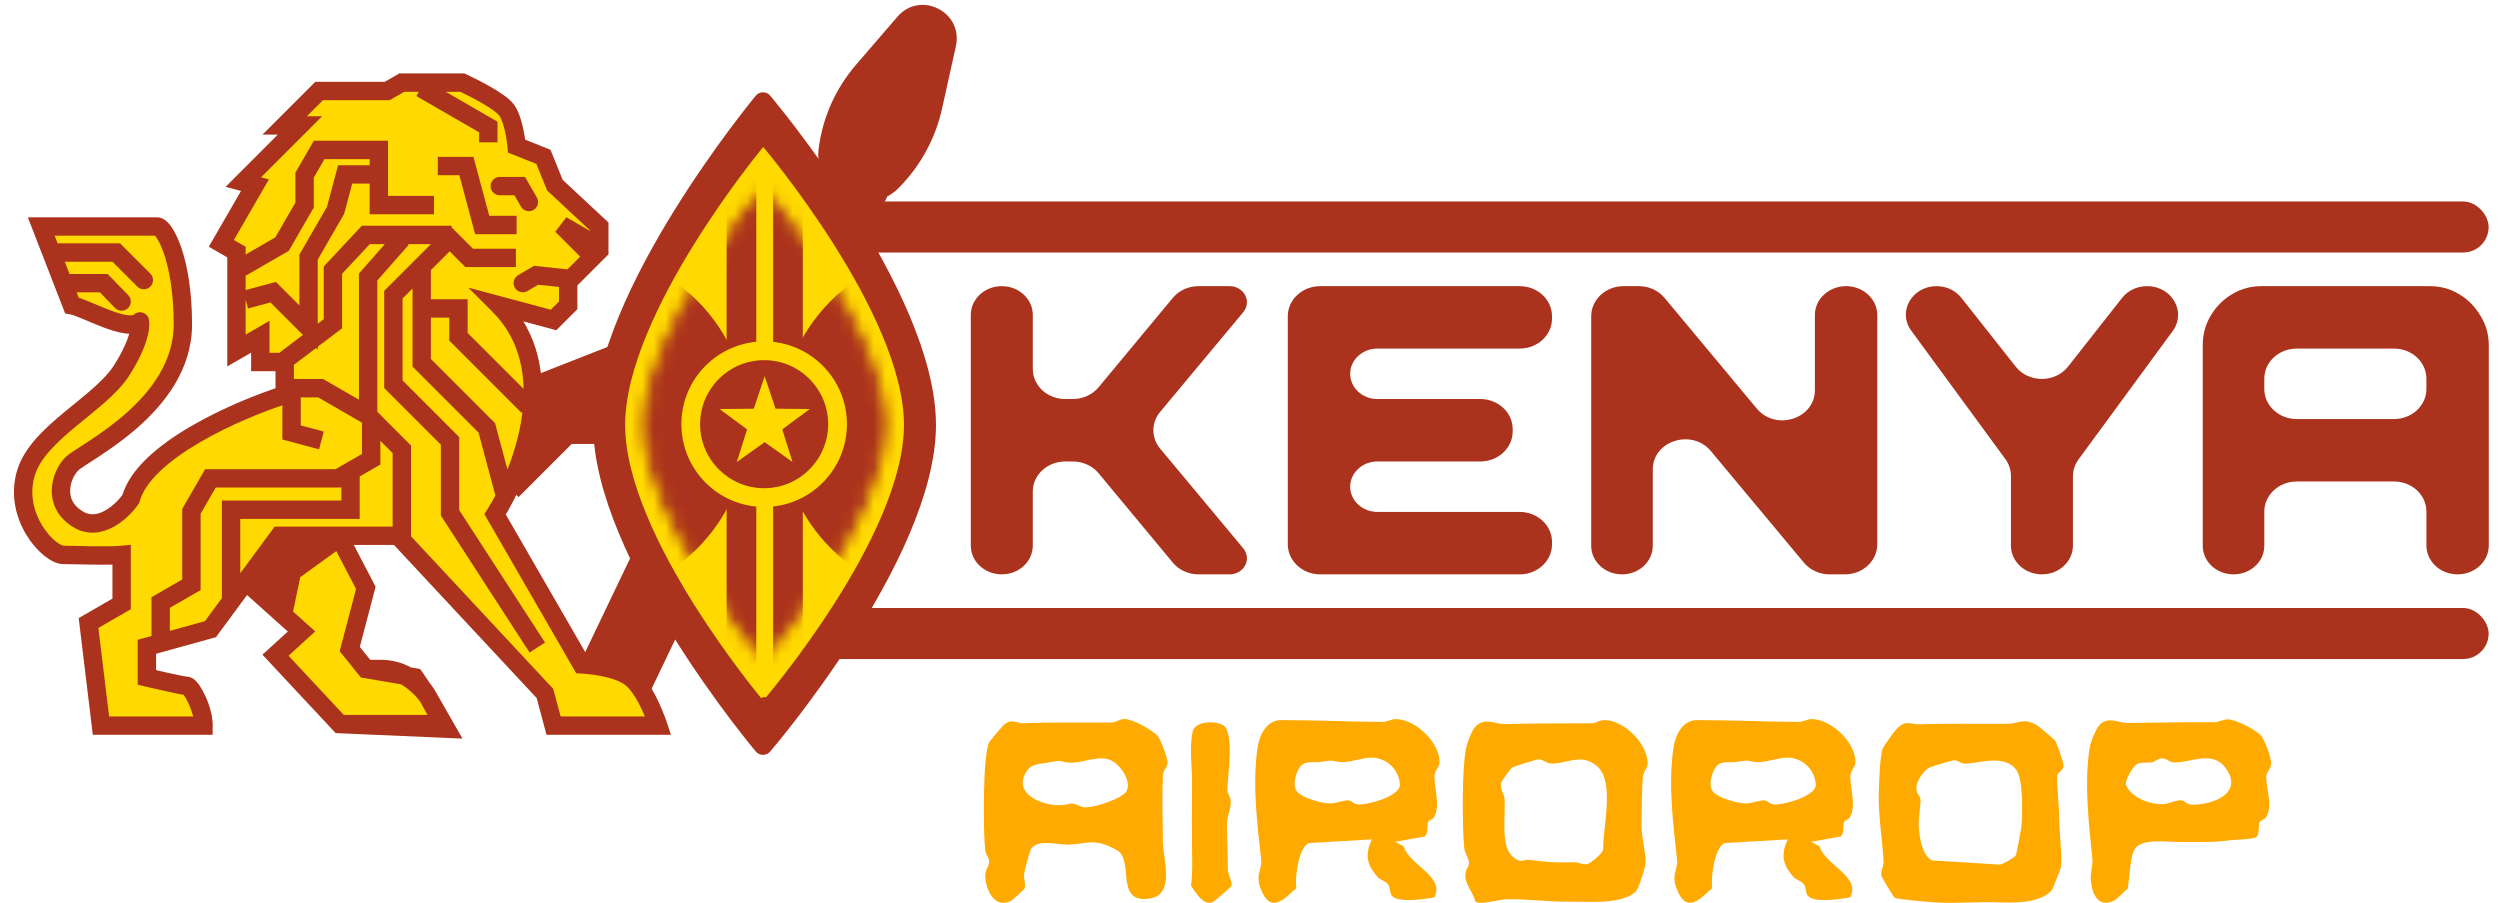 <svg width="216" height="78" viewBox="0 0 216 78" fill="none" xmlns="http://www.w3.org/2000/svg">
<path d="M100.472 67.03C100.404 68.664 100.449 71.002 100.472 72.705C100.494 74.203 101.539 77.29 99.359 77.631C96.249 78.13 98.043 74.294 96.499 73.454C94.524 72.364 94.093 72.909 92.254 72.977C91.46 73 89.553 72.432 89.054 73.408C88.986 73.545 88.509 75.224 88.486 75.451C88.418 75.883 88.668 76.496 88.509 76.791C88.463 76.859 87.487 77.744 87.397 77.812C85.966 78.584 85.172 76.927 85.126 75.701C85.104 75.202 85.444 74.838 85.467 74.475C85.49 74.135 85.172 73.862 85.126 73.499C84.945 71.978 84.877 65.032 85.512 64.056C85.558 63.988 86.511 62.853 86.602 62.762C87.397 61.967 87.737 62.512 88.463 62.489C91.028 62.376 93.548 62.467 96.091 62.421C96.408 62.421 96.749 62.126 97.135 62.126C97.839 62.104 99.518 63.057 99.995 63.556C100.29 63.874 100.858 65.463 100.88 65.849C100.903 66.303 100.472 66.53 100.472 67.03ZM97.339 68.346C97.793 67.461 96.749 65.94 95.818 65.622C94.751 65.282 93.48 65.94 92.481 65.895C91.483 65.849 92.027 65.6 90.62 65.872C89.712 66.053 88.963 65.917 88.509 66.984C87.76 68.709 90.121 69.572 91.483 69.572C92.595 69.572 92.277 69.163 93.457 69.708C94.048 69.981 96.999 69.027 97.339 68.346Z" fill="#FFAA00"/>
<path d="M105.921 62.898C106.67 64.215 105.876 68.142 106.08 68.482C106.693 69.572 106.012 70.071 106.012 71.275C106.012 72.546 106.103 73.772 106.08 75.066C106.08 75.497 106.443 76.132 106.421 76.496C106.421 76.609 104.9 77.88 104.809 77.926C104.014 78.312 103.333 77.177 102.902 76.518C103.038 75.519 103.016 74.498 102.993 73.477C102.97 71.592 102.97 69.708 102.993 67.824C103.016 66.303 102.743 64.737 103.038 63.216C103.265 62.172 105.535 62.217 105.921 62.898Z" fill="#FFAA00"/>
<path d="M123.425 70.957C123.244 71.275 123.448 71.933 123.107 72.273L120.542 72.727L121.269 73.113C121.768 74.77 124.878 75.724 123.925 77.54C123.062 77.676 120.837 78.039 120.27 77.404C120.043 77.154 120.156 76.768 119.952 76.45C119.748 76.132 119.248 76.019 119.021 75.769C118.068 74.68 117.932 73.862 118.522 72.523L113.074 72.841C112.211 73.204 111.848 75.815 112.007 76.723C111.167 77.472 110.009 78.834 109.169 77.313C108.261 75.61 109.079 75.247 108.965 74.271C108.625 71.184 108.193 67.801 108.647 64.623C108.829 63.466 109.442 62.194 110.736 62.217C113.619 62.217 116.547 62.353 119.453 62.376C119.861 62.376 120.27 62.104 120.633 62.126C122.29 62.172 124.333 64.101 124.379 65.781C124.401 66.258 123.993 66.485 123.947 66.984C123.879 68.028 124.469 69.504 123.925 70.571C123.788 70.843 123.471 70.866 123.425 70.957ZM117.387 69.504C118.227 69.549 120.973 68.778 120.951 67.801C120.883 66.462 119.748 65.418 118.431 65.463C117.75 65.463 116.615 65.872 115.979 65.849C114.958 65.804 115.503 65.6 114.118 65.826C113.596 65.917 112.983 65.736 112.529 66.053C112.007 66.439 111.576 67.892 112.098 68.437C112.597 68.959 114.209 69.436 114.958 69.413C115.435 69.413 116.161 69.095 116.57 69.163C116.774 69.186 116.978 69.504 117.387 69.504Z" fill="#FFAA00"/>
<path d="M127.466 77.88C127.307 77.177 126.649 76.45 126.603 75.769C126.558 75.156 126.921 74.907 126.921 74.589C126.944 74.226 126.558 73.704 126.513 73.295C126.331 71.433 126.308 66.485 126.649 64.737C126.74 64.237 127.148 63.102 127.511 62.739C128.329 61.967 129.146 62.558 129.94 62.558C132.505 62.489 135.025 62.512 137.59 62.489C137.885 62.489 138.181 62.217 138.589 62.217C140.292 62.194 142.312 64.215 142.357 65.917C142.38 66.326 142.017 66.598 141.949 67.098C141.858 67.801 141.835 70.48 141.835 71.365C141.813 72.341 142.221 73.658 142.176 74.566C142.153 74.975 141.586 76.745 141.359 76.995C140.201 78.198 137.114 77.88 135.593 77.903C133.731 77.926 131.915 77.653 130.145 77.699C129.554 77.699 127.807 78.243 127.466 77.88ZM132.823 65.622C132.664 65.645 130.758 66.235 130.667 66.303C130.531 66.394 129.759 67.438 129.713 67.597C129.532 68.187 129.94 68.505 129.986 68.982C130.122 70.435 129.577 73.159 130.758 74.067C131.484 74.657 131.575 74.226 132.142 74.294C133.709 74.498 134.458 74.543 136.001 74.498C136.387 74.475 136.75 74.748 137.159 74.657C137.409 74.589 138.521 73.704 138.521 73.363C138.476 71.456 139.543 67.574 137.999 66.212C136.614 65.009 135.366 66.031 133.981 65.963C133.55 65.94 133.3 65.554 132.823 65.622Z" fill="#FFAA00"/>
<path d="M159.359 70.957C159.177 71.275 159.381 71.933 159.041 72.273L156.476 72.727L157.202 73.113C157.701 74.77 160.811 75.724 159.858 77.54C158.995 77.676 156.771 78.039 156.203 77.404C155.976 77.154 156.09 76.768 155.885 76.45C155.681 76.132 155.182 76.019 154.955 75.769C154.001 74.68 153.865 73.862 154.455 72.523L149.007 72.841C148.145 73.204 147.781 75.815 147.94 76.723C147.1 77.472 145.943 78.834 145.103 77.313C144.195 75.61 145.012 75.247 144.898 74.271C144.558 71.184 144.127 67.801 144.581 64.623C144.762 63.466 145.375 62.194 146.669 62.217C149.552 62.217 152.48 62.353 155.386 62.376C155.795 62.376 156.203 62.104 156.566 62.126C158.224 62.172 160.267 64.101 160.312 65.781C160.335 66.258 159.926 66.485 159.881 66.984C159.813 68.028 160.403 69.504 159.858 70.571C159.722 70.843 159.404 70.866 159.359 70.957ZM153.32 69.504C154.16 69.549 156.907 68.778 156.884 67.801C156.816 66.462 155.681 65.418 154.364 65.463C153.683 65.463 152.548 65.872 151.913 65.849C150.891 65.804 151.436 65.6 150.051 65.826C149.529 65.917 148.916 65.736 148.462 66.053C147.94 66.439 147.509 67.892 148.031 68.437C148.531 68.959 150.142 69.436 150.891 69.413C151.368 69.413 152.094 69.095 152.503 69.163C152.707 69.186 152.912 69.504 153.32 69.504Z" fill="#FFAA00"/>
<path d="M177.746 66.962C177.678 67.302 177.905 69.686 177.905 70.389C177.905 71.751 178.155 73.704 178.087 74.838C178.087 74.952 177.383 76.745 177.315 76.859C176.134 78.312 173.161 77.926 171.549 77.948C170.21 77.948 168.621 78.062 167.304 77.971C166.736 77.948 163.876 77.699 163.695 77.562C163.604 77.494 162.56 75.792 162.537 75.61C162.514 75.179 162.764 74.816 162.741 74.43C162.628 72.387 162.242 70.298 162.333 68.142C162.378 67.279 162.423 65.373 162.673 64.646C162.696 64.555 163.649 63.216 163.763 63.102C164.671 62.081 164.988 62.626 165.896 62.58C168.439 62.489 170.959 62.558 173.524 62.535C174.386 62.535 174.795 61.967 176.021 62.671C176.18 62.785 177.496 63.874 177.587 64.033C177.723 64.237 178.314 65.963 178.291 66.144C178.268 66.576 177.814 66.712 177.746 66.962ZM174.636 71.524C174.75 70.435 174.818 67.302 174.205 66.507C173.161 65.145 171.095 65.94 169.756 65.985C169.46 65.985 169.143 65.69 168.87 65.69C168.757 65.668 166.918 66.212 166.736 66.303C166.237 66.507 165.624 67.438 165.579 67.983C165.533 68.573 165.874 68.732 165.919 69.004C165.987 69.436 165.738 70.662 165.783 71.388C165.851 72.364 166.01 73.772 166.895 74.339L172.775 74.702C173.047 74.68 174.046 74.112 174.159 73.908C174.227 73.817 174.591 71.842 174.636 71.524Z" fill="#FFAA00"/>
<path d="M195.814 67.007C195.723 67.915 196.427 69.595 195.791 70.616C195.655 70.82 195.315 70.889 195.247 71.002C195.088 71.297 195.247 72.069 194.951 72.319C194.679 72.523 192.999 72.546 192.523 72.614C191.002 72.818 190.003 72.727 188.436 72.75C187.256 72.773 184.827 72.341 184.35 73.522C184.01 74.316 183.919 76.609 183.828 76.768C183.806 76.813 182.83 77.721 182.739 77.767C181.354 78.516 180.764 77.335 180.65 76.087C180.582 75.429 180.832 74.748 180.787 74.294C180.491 71.252 180.06 67.779 180.537 64.669C180.605 64.169 181.104 62.876 181.468 62.558C182.262 61.899 183.057 62.467 183.806 62.467C186.303 62.444 188.8 62.376 191.297 62.399C191.683 62.399 192.114 62.149 192.477 62.149C193.181 62.172 194.838 63.012 195.337 63.534C195.655 63.874 196.268 65.531 196.223 65.985C196.2 66.462 195.837 66.689 195.814 67.007ZM189.413 69.527C191.161 69.549 193.839 68.55 192.341 66.417C191.161 64.737 189.254 65.94 187.801 65.872C187.392 65.849 187.143 65.441 186.666 65.531C186.439 65.554 186.212 65.804 185.962 65.849C185.531 65.94 185.1 65.826 184.691 65.985C184.282 66.167 183.624 67.37 183.669 67.801C184.123 68.891 185.69 69.504 186.825 69.481C187.324 69.481 188.028 69.118 188.436 69.141C188.754 69.163 188.936 69.527 189.413 69.527Z" fill="#FFAA00"/>
<g filter="url(#filter0_g_987_5075)">
<rect x="70.168" y="17.408" width="144.85" height="4.41" rx="2.205" fill="#AB321C"/>
</g>
<g filter="url(#filter1_g_987_5075)">
<rect x="70.168" y="52.531" width="144.85" height="4.41" rx="2.205" fill="#AB321C"/>
</g>
<g filter="url(#filter2_g_987_5075)">
<path d="M86.555 49.625C85.076 49.625 83.878 48.514 83.878 47.144V27.204C83.878 25.834 85.076 24.723 86.555 24.723C88.034 24.723 89.233 25.834 89.233 27.204V31.88C89.233 33.314 90.487 34.476 92.034 34.476H92.694C93.564 34.476 94.383 34.102 94.914 33.464L101.333 25.735C101.863 25.097 102.683 24.723 103.553 24.723H106.233C107.062 24.723 107.735 25.346 107.735 26.115C107.735 26.423 107.625 26.723 107.422 26.966L100.236 35.587C99.457 36.522 99.457 37.826 100.236 38.761L107.422 47.382C107.625 47.625 107.735 47.925 107.735 48.233C107.735 49.002 107.062 49.625 106.233 49.625H103.553C102.683 49.625 101.863 49.251 101.333 48.613L94.914 40.884C94.383 40.246 93.564 39.872 92.694 39.872H92.034C90.487 39.872 89.233 41.034 89.233 42.468V47.144C89.233 48.514 88.034 49.625 86.555 49.625Z" fill="#AB321C"/>
<path d="M114.067 49.625C112.521 49.625 111.266 48.463 111.266 47.029V27.319C111.266 25.885 112.521 24.723 114.067 24.723H131.293C132.84 24.723 134.094 25.885 134.094 27.319V27.522C134.094 28.956 132.84 30.118 131.293 30.118H119.007C117.708 30.118 116.656 31.094 116.656 32.297C116.656 33.501 117.708 34.476 119.007 34.476H127.895C129.442 34.476 130.696 35.638 130.696 37.072V37.276C130.696 38.709 129.442 39.872 127.895 39.872H119.007C117.708 39.872 116.656 40.847 116.656 42.051C116.656 43.254 117.708 44.23 119.007 44.23H131.293C132.84 44.23 134.094 45.392 134.094 46.826V47.029C134.094 48.463 132.84 49.625 131.293 49.625H114.067Z" fill="#AB321C"/>
<path d="M140.14 49.625C138.671 49.625 137.48 48.521 137.48 47.16V27.319C137.48 25.885 138.734 24.723 140.281 24.723H141.596C142.464 24.723 143.283 25.095 143.813 25.732L151.788 35.303C153.421 37.262 156.806 36.192 156.806 33.716V27.22C156.806 25.841 158.012 24.723 159.5 24.723C160.989 24.723 162.195 25.841 162.195 27.22V47.029C162.195 48.463 160.941 49.625 159.394 49.625H158.078C157.211 49.625 156.392 49.253 155.862 48.617L147.817 38.971C146.184 37.012 142.8 38.082 142.8 40.558V47.16C142.8 48.521 141.609 49.625 140.14 49.625Z" fill="#AB321C"/>
<path d="M176.422 49.625C174.944 49.625 173.745 48.514 173.745 47.144V41.12C173.745 40.599 173.576 40.091 173.261 39.661L165.126 28.561C163.931 26.929 165.192 24.723 167.319 24.723C168.165 24.723 168.959 25.096 169.459 25.729L174.157 31.677C175.278 33.096 177.564 33.094 178.681 31.673L183.344 25.743C183.848 25.102 184.652 24.723 185.508 24.723C187.657 24.723 188.93 26.952 187.722 28.599L179.584 39.695C179.269 40.126 179.1 40.634 179.1 41.155V47.144C179.1 48.514 177.901 49.625 176.422 49.625Z" fill="#AB321C"/>
<path d="M192.976 49.625C191.507 49.625 190.316 48.521 190.316 47.16V29.841C190.316 28.896 190.544 28.043 191.002 27.282C191.46 26.498 192.078 25.876 192.856 25.414C193.634 24.953 194.481 24.723 195.396 24.723H209.916C210.855 24.723 211.701 24.953 212.457 25.414C213.235 25.876 213.853 26.498 214.31 27.282C214.791 28.043 215.031 28.896 215.031 29.841V47.128C215.031 48.507 213.825 49.625 212.337 49.625C210.848 49.625 209.642 48.507 209.642 47.128V44.197C209.642 42.763 208.388 41.601 206.841 41.601H198.437C196.89 41.601 195.636 42.763 195.636 44.197V47.16C195.636 48.521 194.445 49.625 192.976 49.625ZM195.636 33.609C195.636 35.043 196.89 36.206 198.437 36.206H206.841C208.388 36.206 209.642 35.043 209.642 33.609V32.714C209.642 31.28 208.388 30.118 206.841 30.118H198.437C196.89 30.118 195.636 31.28 195.636 32.714V33.609Z" fill="#AB321C"/>
</g>
<g filter="url(#filter3_g_987_5075)">
<mask id="path-5-outside-1_987_5075" maskUnits="userSpaceOnUse" x="46.269" y="-2.001" width="39.247" height="67.455" fill="black">
<rect fill="white" x="46.269" y="-2.001" width="39.247" height="67.455"/>
<path d="M79.42 3.073C79.709 2.737 80.255 3.012 80.159 3.444L78.967 8.835C78.505 10.926 77.469 12.847 75.978 14.383L75.888 14.479C75.659 14.714 75.394 14.856 75.121 14.919C74.939 14.962 74.793 15.115 74.713 15.284L53.351 59.902C53.165 60.292 52.697 60.457 52.308 60.27C51.919 60.084 51.754 59.616 51.94 59.227L73.302 14.608C73.383 14.439 73.411 14.229 73.331 14.059C73.211 13.808 73.157 13.514 73.197 13.19C73.469 10.986 74.387 8.911 75.838 7.229L79.42 3.073Z"/>
</mask>
<path d="M79.42 3.073C79.709 2.737 80.255 3.012 80.159 3.444L78.967 8.835C78.505 10.926 77.469 12.847 75.978 14.383L75.888 14.479C75.659 14.714 75.394 14.856 75.121 14.919C74.939 14.962 74.793 15.115 74.713 15.284L53.351 59.902C53.165 60.292 52.697 60.457 52.308 60.27C51.919 60.084 51.754 59.616 51.94 59.227L73.302 14.608C73.383 14.439 73.411 14.229 73.331 14.059C73.211 13.808 73.157 13.514 73.197 13.19C73.469 10.986 74.387 8.911 75.838 7.229L79.42 3.073Z" fill="#FFD900"/>
<path d="M79.42 3.073L77.535 1.448L77.535 1.448L79.42 3.073ZM80.159 3.444L77.729 2.907L77.729 2.907L80.159 3.444ZM78.967 8.835L81.397 9.373L81.397 9.372L78.967 8.835ZM75.978 14.383L74.192 12.651L74.186 12.657L74.181 12.663L75.978 14.383ZM75.888 14.479L77.674 16.211L77.679 16.205L77.685 16.199L75.888 14.479ZM53.351 59.902L55.595 60.979L55.596 60.977L53.351 59.902ZM52.308 60.27L51.232 62.514L51.233 62.515L52.308 60.27ZM51.94 59.227L49.696 58.152L49.695 58.154L51.94 59.227ZM73.197 13.19L70.727 12.886L70.727 12.886L73.197 13.19ZM75.838 7.229L73.953 5.604L73.953 5.604L75.838 7.229ZM73.331 14.059L75.578 12.99L73.331 14.059ZM75.121 14.919L75.684 17.343L75.121 14.919ZM79.42 3.073L81.304 4.698C79.898 6.328 77.269 4.989 77.729 2.907L80.159 3.444L82.589 3.982C83.241 1.034 79.52 -0.853 77.535 1.448L79.42 3.073ZM80.159 3.444L77.729 2.907L76.537 8.298L78.967 8.835L81.397 9.372L82.589 3.981L80.159 3.444ZM78.967 8.835L76.537 8.298C76.175 9.937 75.363 11.444 74.192 12.651L75.978 14.383L77.765 16.116C79.576 14.249 80.835 11.914 81.397 9.373L78.967 8.835ZM75.978 14.383L74.181 12.663L74.09 12.758L75.888 14.479L77.685 16.199L77.776 16.104L75.978 14.383ZM75.888 14.479L74.101 12.746C74.207 12.637 74.366 12.54 74.557 12.496L75.121 14.919L75.684 17.343C76.421 17.172 77.111 16.791 77.674 16.211L75.888 14.479ZM74.713 15.284L72.468 14.209L51.107 58.828L53.351 59.902L55.596 60.977L76.957 16.358L74.713 15.284ZM53.351 59.902L51.108 58.826C51.514 57.979 52.53 57.618 53.383 58.026L52.308 60.27L51.233 62.515C52.864 63.296 54.815 62.604 55.595 60.979L53.351 59.902ZM52.308 60.27L53.383 58.026C54.234 58.434 54.591 59.451 54.186 60.299L51.94 59.227L49.695 58.154C48.918 59.781 49.603 61.734 51.232 62.514L52.308 60.27ZM51.94 59.227L54.185 60.301L75.546 15.683L73.302 14.608L71.057 13.533L49.696 58.152L51.94 59.227ZM73.331 14.059L75.578 12.99C75.662 13.167 75.684 13.35 75.666 13.495L73.197 13.19L70.727 12.886C70.629 13.678 70.76 14.449 71.084 15.129L73.331 14.059ZM73.197 13.19L75.666 13.495C75.878 11.778 76.594 10.163 77.722 8.853L75.838 7.229L73.953 5.604C72.181 7.659 71.059 10.193 70.727 12.886L73.197 13.19ZM75.838 7.229L77.722 8.853L81.305 4.698L79.42 3.073L77.535 1.448L73.953 5.604L75.838 7.229ZM73.302 14.608L75.546 15.683C75.824 15.102 76.09 14.066 75.578 12.99L73.331 14.059L71.084 15.129C70.902 14.747 70.877 14.392 70.895 14.146C70.914 13.901 70.979 13.697 71.057 13.533L73.302 14.608ZM75.121 14.919L74.557 12.496C73.389 12.767 72.746 13.629 72.468 14.209L74.713 15.284L76.957 16.358C76.879 16.522 76.76 16.702 76.579 16.872C76.397 17.042 76.101 17.246 75.684 17.343L75.121 14.919Z" fill="#AB321C" mask="url(#path-5-outside-1_987_5075)"/>
</g>
<g filter="url(#filter4_g_987_5075)">
<path d="M53.504 37.929V30.326L46.7 33.173L46.04 35.881L45.346 41.435L49.893 37.373L53.504 37.929Z" fill="#FFD900"/>
<g filter="url(#filter5_g_987_5075)">
<path d="M47.944 15.999L51.781 19.57V21.644L49.092 24.332V26.383L47.829 27.646L43.116 26.383C48.566 31.833 45.161 40.691 42.777 44.439L50.259 57.4C50.259 57.4 53.097 57.52 54.468 58.528C55.839 59.535 56.873 62.694 56.873 62.694H47.829L47.085 59.916L34.386 46.291H29.26L31.608 50.789L30.219 56.08L31.608 57.8L35.841 58.528L36.965 60.181L38.552 62.959L29.359 62.562L23.803 56.609L26.052 54.559L21.223 50.236L18.181 54.361L12.691 55.882V58.528C12.691 58.528 15.734 59.255 16.131 59.255C16.527 59.255 17.608 61.306 17.586 62.694H8.723L7.65 53.828L10.508 52.178V47.945C9.274 48.063 6.577 47.945 5.482 47.945C4.225 47.945 1.116 44.638 2.241 40.868C3.286 37.362 8.657 34.915 10.508 32.005C12.361 29.095 12.096 27.772 12.096 27.772C11.067 28.801 7.427 26.603 6.209 26.383L3.564 19.57H13.573C14.205 19.57 15.8 22.375 15.8 28.036C15.8 35.114 7.201 39.082 6.209 40.074C5.217 41.066 4.49 43.566 6.805 44.902C8.657 45.972 10.575 44.157 11.302 43.117C12.422 38.937 20.632 35.378 24.597 34.121V31.277H22.492V29.095L20.43 30.285V21.779L19.125 21.025L22.027 15.999L21.025 15.73L25.917 10.838H24.597L27.573 7.861H33.459L34.716 7.136H39.941C41 7.621 43.248 8.776 43.778 9.517C44.307 10.258 44.571 11.898 44.637 12.626L46.952 13.551L47.944 15.999Z" fill="#FFD900"/>
<path d="M51.781 19.57L52.322 18.989L52.574 19.225V19.57H51.781ZM47.944 15.999L47.404 16.58L47.275 16.46L47.209 16.297L47.944 15.999ZM46.952 13.551L47.247 12.815L47.561 12.94L47.688 13.253L46.952 13.551ZM44.637 12.626L44.343 13.362L43.891 13.182L43.847 12.697L44.637 12.626ZM39.941 7.136V6.342H40.115L40.272 6.414L39.941 7.136ZM34.716 7.136L34.319 6.448L34.504 6.342H34.716V7.136ZM33.459 7.861L33.856 8.549L33.672 8.655H33.459V7.861ZM27.573 7.861L27.012 7.3L27.244 7.068H27.573V7.861ZM24.597 10.838V11.631H22.68L24.035 10.276L24.597 10.838ZM25.917 10.838V10.044H27.834L26.479 11.399L25.917 10.838ZM21.025 15.73L20.82 16.497L19.492 16.141L20.464 15.169L21.025 15.73ZM22.027 15.999L22.233 15.232L23.232 15.5L22.715 16.395L22.027 15.999ZM19.125 21.025L18.728 21.713L18.041 21.316L18.438 20.629L19.125 21.025ZM20.43 21.779L20.826 21.091L21.223 21.32V21.779H20.43ZM20.43 30.285L20.826 30.973L19.636 31.66V30.285H20.43ZM22.492 29.095L22.095 28.407L23.285 27.72V29.095H22.492ZM22.492 31.277V32.071H21.698V31.277H22.492ZM24.597 31.277V30.484H25.39V31.277H24.597ZM24.597 34.121H25.39V34.702L24.836 34.878L24.597 34.121ZM11.302 43.117L12.069 43.322L12.033 43.457L11.953 43.571L11.302 43.117ZM6.805 44.902L7.201 44.215L6.805 44.902ZM3.564 19.57L2.824 19.858L2.404 18.777H3.564V19.57ZM6.209 26.383L6.068 27.164L5.63 27.085L5.469 26.67L6.209 26.383ZM12.096 27.772L11.535 27.211C11.742 27.004 12.046 26.927 12.326 27.012C12.606 27.097 12.817 27.329 12.874 27.616L12.096 27.772ZM2.241 40.868L3.001 41.095L2.241 40.868ZM10.508 47.945L10.433 47.155L11.302 47.072V47.945H10.508ZM10.508 52.178H11.302V52.636L10.905 52.865L10.508 52.178ZM7.65 53.828L6.862 53.924L6.799 53.403L7.253 53.141L7.65 53.828ZM8.723 62.694V63.488H8.019L7.935 62.79L8.723 62.694ZM17.586 62.694L18.379 62.707L18.367 63.488H17.586V62.694ZM12.691 58.528L12.507 59.3L11.898 59.154V58.528H12.691ZM12.691 55.882H11.898V55.278L12.479 55.117L12.691 55.882ZM18.181 54.361L18.82 54.832L18.657 55.052L18.393 55.126L18.181 54.361ZM24.134 46.291L23.495 45.82L23.733 45.498H24.134V46.291ZM34.386 46.291V45.498H34.731L34.966 45.75L34.386 46.291ZM47.085 59.916L47.665 59.375L47.8 59.52L47.851 59.711L47.085 59.916ZM47.829 62.694V63.488H47.22L47.062 62.9L47.829 62.694ZM56.873 62.694L57.628 62.447L57.969 63.488H56.873V62.694ZM50.259 57.4L50.226 58.193L49.79 58.175L49.572 57.797L50.259 57.4ZM42.777 44.439L42.089 44.836L41.849 44.419L42.107 44.014L42.777 44.439ZM43.116 26.383L42.555 26.944L40.46 24.85L43.322 25.616L43.116 26.383ZM47.829 27.646L48.39 28.207L48.066 28.531L47.623 28.412L47.829 27.646ZM49.092 26.383H49.886V26.712L49.653 26.944L49.092 26.383ZM49.092 24.332H48.298V24.004L48.531 23.771L49.092 24.332ZM51.781 21.644H52.574V21.972L52.342 22.205L51.781 21.644ZM41.661 19.438V20.232H41.052L40.894 19.643L41.661 19.438ZM40.296 14.345V13.551H40.905L41.063 14.14L40.296 14.345ZM40.537 22.282V23.076H40.208L39.975 22.843L40.537 22.282ZM33.989 25.457H33.195V25.128L33.427 24.896L33.989 25.457ZM33.989 33.195L33.427 33.757L33.195 33.524V33.195H33.989ZM38.883 38.09L39.444 37.529L39.677 37.761V38.09H38.883ZM38.883 44.307L38.217 44.739L38.089 44.542V44.307H38.883ZM36.436 31.343L35.875 31.905L35.642 31.672V31.343H36.436ZM42.058 36.965L42.619 36.404L42.77 36.555L42.825 36.76L42.058 36.965ZM32.732 17.718V18.512H31.938V17.718H32.732ZM32.732 12.956V12.162H33.526V12.956H32.732ZM27.573 12.956L26.886 12.559L27.115 12.162H27.573V12.956ZM26.316 15.133H25.523V14.92L25.629 14.736L26.316 15.133ZM26.316 17.718H27.11V17.931L27.004 18.115L26.316 17.718ZM24.369 21.092L25.056 21.488L24.95 21.673L24.766 21.779L24.369 21.092ZM31.608 20.298L31.028 19.756L31.263 19.504H31.608V20.298ZM28.764 23.34H27.97V23.027L28.184 22.798L28.764 23.34ZM28.764 27.97H29.557V28.365L29.243 28.603L28.764 27.97ZM31.806 23.936H31.012V23.636L31.21 23.411L31.806 23.936ZM34.716 38.817L35.277 38.256L35.51 38.489V38.817H34.716ZM27.705 33.54V32.746H27.918L28.102 32.852L27.705 33.54ZM32.071 39.677H32.864V40.136L32.467 40.365L32.071 39.677ZM29.207 41.331L29.603 42.018L29.419 42.124H29.207V41.331ZM18.181 41.331L17.494 40.934L17.723 40.537H18.181V41.331ZM16.539 44.175H15.745V43.962L15.851 43.778L16.539 44.175ZM16.539 50.524H17.333V50.983L16.936 51.212L16.539 50.524ZM13.882 52.059H13.088V51.6L13.485 51.371L13.882 52.059ZM30.285 44.043H31.078V44.836H30.285V44.043ZM19.967 44.043H19.173V43.249H19.967V44.043ZM42.19 10.972L42.587 10.285L42.984 10.514V10.972H42.19ZM39.611 29.095L39.049 29.656L38.817 29.423V29.095H39.611ZM39.611 26.647V25.854H40.404V26.647H39.611ZM25.192 37.362L24.986 38.129L24.398 37.971V37.362H25.192ZM29.822 15.073L29.055 14.867L29.213 14.279H29.822V15.073ZM28.989 18.181L29.755 18.387L29.728 18.488L29.676 18.578L28.989 18.181ZM26.659 22.216H25.866V22.003L25.972 21.819L26.659 22.216ZM26.659 28.301H27.453V30.217L26.098 28.862L26.659 28.301ZM23.605 25.246L23.399 24.479L23.842 24.361L24.166 24.685L23.605 25.246ZM46.383 17.057C46.602 17.437 46.472 17.922 46.093 18.141C45.713 18.36 45.227 18.23 45.008 17.851L45.696 17.454L46.383 17.057ZM44.902 16.079V15.285H45.36L45.589 15.682L44.902 16.079ZM43.182 16.873C42.744 16.873 42.389 16.517 42.389 16.079C42.389 15.641 42.744 15.285 43.182 15.285V16.079V16.873ZM51.648 20.338C52.028 20.557 52.158 21.043 51.939 21.422C51.72 21.802 51.234 21.932 50.855 21.713L51.252 21.025L51.648 20.338ZM48.54 19.46L47.978 20.021L48.937 18.772L48.54 19.46ZM51.813 21.61C52.123 21.92 52.123 22.423 51.813 22.733C51.503 23.043 51 23.043 50.69 22.733L51.252 22.172L51.813 21.61ZM49.02 23.269C49.456 23.314 49.772 23.705 49.726 24.141C49.68 24.577 49.29 24.893 48.854 24.847L48.937 24.058L49.02 23.269ZM46.321 23.783L45.918 23.099L46.144 22.967L46.404 22.994L46.321 23.783ZM45.573 25.144C45.195 25.367 44.708 25.241 44.486 24.863C44.264 24.485 44.39 23.999 44.767 23.776L45.17 24.46L45.573 25.144ZM4.688 22.613C4.25 22.613 3.894 22.258 3.894 21.819C3.894 21.381 4.25 21.025 4.688 21.025V21.819V22.613ZM10.046 21.819V21.025H10.374L10.607 21.258L10.046 21.819ZM12.988 23.639C13.298 23.949 13.298 24.451 12.988 24.761C12.678 25.071 12.175 25.071 11.865 24.761L12.427 24.2L12.988 23.639ZM5.482 25.259C5.043 25.259 4.688 24.903 4.688 24.465C4.688 24.026 5.043 23.671 5.482 23.671V24.465V25.259ZM8.962 24.465V23.671H9.297L9.53 23.911L8.962 24.465ZM11.077 25.498C11.383 25.812 11.376 26.315 11.062 26.621C10.748 26.927 10.246 26.92 9.94 26.606L10.508 26.052L11.077 25.498ZM31.608 50.789L32.311 50.422L32.453 50.694L32.375 50.99L31.608 50.789ZM30.219 56.08L29.601 56.579L29.349 56.267L29.451 55.879L30.219 56.08ZM31.608 57.8L31.473 58.582L31.178 58.532L30.99 58.299L31.608 57.8ZM38.288 62.562L38.982 62.177L39.637 63.356H38.288V62.562ZM29.359 62.562L29.325 63.355L29 63.341L28.779 63.104L29.359 62.562ZM23.803 56.609L23.223 57.151L22.675 56.564L23.268 56.023L23.803 56.609ZM26.052 54.559L26.581 53.968L27.236 54.554L26.587 55.146L26.052 54.559ZM49.069 37.561L48.508 36.999L48.74 36.767H49.069V37.561ZM38.552 62.959L39.242 62.565L39.955 63.814L38.518 63.752L38.552 62.959ZM35.841 58.528L35.975 57.745L36.307 57.802L36.497 58.081L35.841 58.528ZM51.781 19.57L51.24 20.151L47.404 16.58L47.944 15.999L48.485 15.418L52.322 18.989L51.781 19.57ZM47.944 15.999L47.209 16.297L46.217 13.85L46.952 13.551L47.688 13.253L48.68 15.7L47.944 15.999ZM46.952 13.551L46.658 14.288L44.343 13.362L44.637 12.626L44.932 11.889L47.247 12.815L46.952 13.551ZM44.637 12.626L43.847 12.697C43.817 12.366 43.74 11.812 43.609 11.259C43.471 10.679 43.3 10.214 43.132 9.978L43.778 9.517L44.423 9.056C44.784 9.56 45.01 10.286 45.153 10.893C45.304 11.528 45.392 12.157 45.428 12.554L44.637 12.626ZM43.778 9.517L43.132 9.978C43.077 9.902 42.924 9.752 42.636 9.542C42.365 9.344 42.026 9.13 41.659 8.917C40.925 8.49 40.122 8.092 39.611 7.857L39.941 7.136L40.272 6.414C40.819 6.665 41.669 7.086 42.457 7.544C42.85 7.773 43.239 8.017 43.571 8.259C43.887 8.489 44.214 8.762 44.423 9.056L43.778 9.517ZM39.941 7.136V7.929H34.716V7.136V6.342H39.941V7.136ZM34.716 7.136L35.113 7.823L33.856 8.549L33.459 7.861L33.063 7.174L34.319 6.448L34.716 7.136ZM33.459 7.861V8.655H27.573V7.861V7.068H33.459V7.861ZM24.597 10.838V10.044H25.917V10.838V11.631H24.597V10.838ZM25.917 10.838L26.479 11.399L21.586 16.291L21.025 15.73L20.464 15.169L25.356 10.276L25.917 10.838ZM21.025 15.73L21.23 14.963L22.233 15.232L22.027 15.999L21.822 16.765L20.82 16.497L21.025 15.73ZM22.027 15.999L22.715 16.395L19.812 21.422L19.125 21.025L18.438 20.629L21.34 15.602L22.027 15.999ZM19.125 21.025L19.522 20.338L20.826 21.091L20.43 21.779L20.033 22.466L18.728 21.713L19.125 21.025ZM20.43 21.779H21.223V30.285H20.43H19.636V21.779H20.43ZM20.43 30.285L20.033 29.598L22.095 28.407L22.492 29.095L22.889 29.782L20.826 30.973L20.43 30.285ZM22.492 29.095H23.285V31.277H22.492H21.698V29.095H22.492ZM22.492 31.277V30.484H24.597V31.277V32.071H22.492V31.277ZM24.597 31.277H25.39V34.121H24.597H23.803V31.277H24.597ZM24.597 34.121L24.836 34.878C22.896 35.493 19.909 36.675 17.283 38.208C15.97 38.974 14.771 39.815 13.841 40.699C12.905 41.59 12.296 42.475 12.069 43.322L11.302 43.117L10.536 42.911C10.869 41.668 11.706 40.54 12.747 39.549C13.796 38.551 15.107 37.64 16.483 36.837C19.233 35.232 22.333 34.006 24.357 33.365L24.597 34.121ZM11.302 43.117L11.953 43.571C11.541 44.16 10.797 44.969 9.863 45.493C8.915 46.025 7.66 46.313 6.408 45.59L6.805 44.902L7.201 44.215C7.801 44.562 8.431 44.476 9.087 44.109C9.757 43.732 10.336 43.114 10.652 42.662L11.302 43.117ZM6.805 44.902L6.408 45.59C4.99 44.771 4.452 43.537 4.473 42.345C4.494 41.214 5.013 40.148 5.648 39.513L6.209 40.074L6.771 40.635C6.413 40.993 6.073 41.672 6.06 42.373C6.049 43.013 6.304 43.697 7.201 44.215L6.805 44.902ZM6.209 40.074L5.648 39.513C5.841 39.32 6.158 39.105 6.47 38.899C6.639 38.788 6.829 38.666 7.032 38.534C7.237 38.402 7.457 38.26 7.69 38.107C8.624 37.493 9.756 36.706 10.852 35.741C13.064 33.795 15.006 31.233 15.006 28.036H15.8H16.593C16.593 31.916 14.237 34.877 11.901 36.933C10.723 37.969 9.52 38.803 8.563 39.433C8.323 39.591 8.098 39.736 7.893 39.868C7.687 40.001 7.504 40.119 7.343 40.225C6.994 40.455 6.826 40.58 6.771 40.635L6.209 40.074ZM15.8 28.036H15.006C15.006 25.276 14.617 23.248 14.172 21.935C13.948 21.275 13.717 20.818 13.531 20.543C13.436 20.403 13.369 20.334 13.338 20.309C13.289 20.267 13.375 20.364 13.573 20.364V19.57V18.777C13.929 18.777 14.203 18.961 14.361 19.095C14.539 19.245 14.7 19.439 14.844 19.651C15.134 20.079 15.421 20.677 15.675 21.425C16.185 22.93 16.593 25.135 16.593 28.036H15.8ZM13.573 19.57V20.364H3.564V19.57V18.777H13.573V19.57ZM3.564 19.57L4.304 19.283L6.949 26.096L6.209 26.383L5.469 26.67L2.824 19.858L3.564 19.57ZM6.209 26.383L6.351 25.602C6.757 25.675 7.299 25.894 7.804 26.105C8.349 26.333 8.925 26.585 9.503 26.803C10.084 27.022 10.604 27.18 11.014 27.233C11.465 27.29 11.552 27.193 11.535 27.211L12.096 27.772L12.657 28.333C12.125 28.865 11.372 28.879 10.812 28.807C10.213 28.73 9.553 28.518 8.944 28.289C8.331 28.058 7.704 27.784 7.192 27.57C6.64 27.339 6.27 27.2 6.068 27.164L6.209 26.383ZM12.096 27.772C12.874 27.616 12.874 27.617 12.874 27.617C12.874 27.618 12.875 27.619 12.875 27.619C12.875 27.62 12.875 27.621 12.875 27.622C12.876 27.624 12.876 27.626 12.876 27.628C12.877 27.632 12.878 27.637 12.879 27.642C12.881 27.651 12.882 27.663 12.884 27.675C12.888 27.7 12.891 27.73 12.894 27.766C12.9 27.837 12.905 27.93 12.902 28.043C12.896 28.271 12.864 28.582 12.769 28.981C12.579 29.777 12.142 30.916 11.178 32.431L10.508 32.005L9.839 31.579C10.727 30.183 11.083 29.206 11.225 28.613C11.295 28.317 11.312 28.116 11.315 28.005C11.316 27.949 11.314 27.915 11.313 27.903C11.312 27.896 11.312 27.895 11.313 27.9C11.313 27.902 11.313 27.905 11.314 27.91C11.315 27.912 11.315 27.915 11.316 27.918C11.316 27.919 11.316 27.921 11.317 27.922C11.317 27.923 11.317 27.924 11.317 27.925C11.317 27.925 11.317 27.926 11.317 27.926C11.318 27.927 11.318 27.927 12.096 27.772ZM10.508 32.005L11.178 32.431C10.655 33.252 9.907 34.009 9.11 34.718C8.317 35.422 7.407 36.137 6.579 36.824C4.848 38.259 3.445 39.606 3.001 41.095L2.241 40.868L1.48 40.641C2.082 38.624 3.887 36.995 5.566 35.602C6.442 34.875 7.288 34.213 8.055 33.531C8.818 32.853 9.436 32.212 9.839 31.579L10.508 32.005ZM2.241 40.868L3.001 41.095C2.519 42.711 2.937 44.247 3.646 45.406C3.999 45.985 4.413 46.447 4.79 46.755C4.978 46.909 5.146 47.016 5.28 47.08C5.422 47.149 5.487 47.151 5.482 47.151V47.945V48.739C4.883 48.739 4.271 48.382 3.784 47.983C3.26 47.554 2.731 46.953 2.291 46.234C1.412 44.797 0.838 42.795 1.48 40.641L2.241 40.868ZM5.482 47.945V47.151C6.035 47.151 7.014 47.181 7.955 47.196C8.928 47.211 9.867 47.209 10.433 47.155L10.508 47.945L10.584 48.735C9.916 48.799 8.889 48.797 7.931 48.783C6.941 48.768 6.024 48.739 5.482 48.739V47.945ZM10.508 47.945H11.302V52.178H10.508H9.715V47.945H10.508ZM10.508 52.178L10.905 52.865L8.046 54.516L7.65 53.828L7.253 53.141L10.112 51.491L10.508 52.178ZM7.65 53.828L8.438 53.733L9.511 62.599L8.723 62.694L7.935 62.79L6.862 53.924L7.65 53.828ZM8.723 62.694V61.901H17.586V62.694V63.488H8.723V62.694ZM17.586 62.694L16.792 62.682C16.8 62.159 16.589 61.425 16.295 60.787C16.151 60.476 16.005 60.226 15.888 60.066C15.86 60.028 15.836 59.998 15.817 59.977C15.808 59.966 15.8 59.958 15.795 59.952C15.789 59.947 15.786 59.944 15.787 59.944C15.787 59.944 15.791 59.948 15.8 59.955C15.809 59.961 15.825 59.971 15.848 59.983C15.888 60.004 15.988 60.049 16.131 60.049V59.255V58.461C16.484 58.461 16.734 58.665 16.829 58.747C16.958 58.859 17.072 58.996 17.169 59.128C17.365 59.397 17.562 59.746 17.736 60.121C18.075 60.855 18.393 61.841 18.379 62.707L17.586 62.694ZM16.131 59.255V60.049C16.006 60.049 15.853 60.026 15.74 60.007C15.606 59.985 15.445 59.955 15.27 59.92C14.92 59.85 14.495 59.757 14.088 59.666C13.68 59.574 13.285 59.483 12.992 59.414C12.845 59.38 12.724 59.351 12.64 59.331C12.597 59.321 12.564 59.313 12.542 59.308C12.53 59.305 12.522 59.303 12.516 59.302C12.513 59.301 12.511 59.3 12.509 59.3C12.508 59.3 12.508 59.3 12.507 59.3C12.507 59.3 12.507 59.3 12.507 59.3C12.507 59.3 12.507 59.3 12.507 59.3C12.507 59.3 12.507 59.3 12.691 58.528C12.876 57.756 12.876 57.756 12.876 57.756C12.876 57.756 12.876 57.756 12.876 57.756C12.876 57.756 12.876 57.756 12.876 57.756C12.877 57.756 12.877 57.756 12.878 57.756C12.879 57.756 12.881 57.757 12.884 57.758C12.89 57.759 12.898 57.761 12.909 57.764C12.931 57.769 12.964 57.777 13.006 57.786C13.089 57.806 13.209 57.834 13.354 57.868C13.644 57.936 14.034 58.027 14.436 58.117C14.839 58.207 15.249 58.297 15.581 58.363C15.748 58.396 15.889 58.423 15.997 58.441C16.127 58.462 16.155 58.461 16.131 58.461V59.255ZM12.691 58.528H11.898V55.882H12.691H13.485V58.528H12.691ZM12.691 55.882L12.479 55.117L17.969 53.596L18.181 54.361L18.393 55.126L12.903 56.647L12.691 55.882ZM34.386 46.291L34.966 45.75L47.665 59.375L47.085 59.916L46.504 60.458L33.805 46.833L34.386 46.291ZM47.085 59.916L47.851 59.711L48.596 62.489L47.829 62.694L47.062 62.9L46.318 60.122L47.085 59.916ZM47.829 62.694V61.901H56.873V62.694V63.488H47.829V62.694ZM56.873 62.694C56.119 62.941 56.119 62.942 56.119 62.942C56.119 62.942 56.119 62.942 56.119 62.942C56.119 62.942 56.119 62.942 56.119 62.942C56.119 62.942 56.119 62.941 56.119 62.941C56.119 62.94 56.118 62.938 56.117 62.936C56.116 62.931 56.113 62.924 56.11 62.913C56.103 62.892 56.092 62.861 56.077 62.819C56.048 62.737 56.005 62.616 55.948 62.467C55.835 62.168 55.671 61.761 55.466 61.326C55.261 60.889 55.022 60.437 54.76 60.042C54.493 59.638 54.232 59.339 53.998 59.167L54.468 58.528L54.938 57.888C55.389 58.22 55.771 58.694 56.084 59.166C56.402 59.646 56.678 60.173 56.903 60.651C57.129 61.132 57.309 61.578 57.432 61.903C57.494 62.066 57.542 62.2 57.575 62.294C57.592 62.341 57.605 62.378 57.613 62.404C57.618 62.417 57.621 62.427 57.624 62.435C57.625 62.438 57.626 62.441 57.626 62.443C57.627 62.444 57.627 62.445 57.627 62.446C57.627 62.446 57.627 62.447 57.628 62.447C57.628 62.447 57.628 62.447 57.628 62.447C57.628 62.447 57.628 62.447 56.873 62.694ZM54.468 58.528L53.998 59.167C53.47 58.779 52.576 58.52 51.711 58.367C51.297 58.294 50.922 58.25 50.65 58.225C50.515 58.212 50.406 58.204 50.332 58.199C50.295 58.197 50.267 58.195 50.249 58.194C50.24 58.194 50.234 58.193 50.23 58.193C50.228 58.193 50.227 58.193 50.226 58.193C50.226 58.193 50.225 58.193 50.225 58.193C50.225 58.193 50.225 58.193 50.225 58.193C50.226 58.193 50.226 58.193 50.226 58.193C50.226 58.193 50.226 58.193 50.259 57.4C50.293 56.607 50.293 56.607 50.293 56.607C50.293 56.607 50.293 56.607 50.294 56.607C50.294 56.607 50.294 56.607 50.294 56.607C50.295 56.607 50.296 56.607 50.297 56.607C50.299 56.607 50.302 56.607 50.305 56.608C50.312 56.608 50.322 56.608 50.334 56.609C50.358 56.61 50.392 56.612 50.436 56.615C50.523 56.621 50.646 56.63 50.798 56.644C51.102 56.673 51.521 56.722 51.988 56.804C52.885 56.963 54.095 57.268 54.938 57.888L54.468 58.528ZM50.259 57.4L49.572 57.797L42.089 44.836L42.777 44.439L43.464 44.043L50.947 57.003L50.259 57.4ZM42.777 44.439L42.107 44.014C43.252 42.213 44.649 39.168 45.098 35.94C45.546 32.72 45.042 29.431 42.555 26.944L43.116 26.383L43.677 25.822C46.64 28.785 47.158 32.65 46.67 36.159C46.183 39.66 44.685 42.918 43.446 44.865L42.777 44.439ZM43.116 26.383L43.322 25.616L48.034 26.879L47.829 27.646L47.623 28.412L42.911 27.149L43.116 26.383ZM47.829 27.646L47.268 27.084L48.531 25.822L49.092 26.383L49.653 26.944L48.39 28.207L47.829 27.646ZM49.092 26.383H48.298V24.332H49.092H49.886V26.383H49.092ZM49.092 24.332L48.531 23.771L51.219 21.082L51.781 21.644L52.342 22.205L49.653 24.894L49.092 24.332ZM51.781 21.644H50.987V19.57H51.781H52.574V21.644H51.781ZM44.637 19.438V20.232H41.661V19.438V18.644H44.637V19.438ZM41.661 19.438L40.894 19.643L39.53 14.551L40.296 14.345L41.063 14.14L42.428 19.233L41.661 19.438ZM40.296 14.345V15.139H37.825V14.345V13.551H40.296V14.345ZM44.571 22.282V23.076H40.537V22.282V21.488H44.571V22.282ZM40.537 22.282L39.975 22.843L37.793 20.661L38.354 20.099L38.915 19.538L41.098 21.721L40.537 22.282ZM33.989 25.457H34.782V33.195H33.989H33.195V25.457H33.989ZM33.989 33.195L34.55 32.634L39.444 37.529L38.883 38.09L38.322 38.651L33.427 33.757L33.989 33.195ZM38.883 38.09H39.677V44.307H38.883H38.089V38.09H38.883ZM38.883 44.307L39.549 43.876L47.089 55.517L46.423 55.948L45.757 56.38L38.217 44.739L38.883 44.307ZM38.883 20.562L39.444 21.124L36.997 23.571L36.436 23.01L35.875 22.448L38.322 20.001L38.883 20.562ZM36.436 23.01L36.997 23.571L34.55 26.018L33.989 25.457L33.427 24.896L35.875 22.448L36.436 23.01ZM36.436 23.01H37.23V31.343H36.436H35.642V23.01H36.436ZM42.058 36.965L42.825 36.76L44.384 42.581L43.617 42.786L42.851 42.991L41.291 37.171L42.058 36.965ZM37.494 17.718V18.512H32.732V17.718V16.925H37.494V17.718ZM32.732 17.718H31.938V12.956H32.732H33.526V17.718H32.732ZM32.732 12.956V13.75H27.573V12.956V12.162H32.732V12.956ZM27.573 12.956L28.26 13.353L27.004 15.53L26.316 15.133L25.629 14.736L26.886 12.559L27.573 12.956ZM26.316 15.133H27.11V17.718H26.316H25.523V15.133H26.316ZM26.316 17.718L27.004 18.115L25.056 21.488L24.369 21.092L23.681 20.695L25.629 17.322L26.316 17.718ZM24.369 21.092L24.766 21.779L21.1 23.895L20.703 23.208L20.306 22.521L23.972 20.404L24.369 21.092ZM39.015 20.298V21.092H31.608V20.298V19.504H39.015V20.298ZM31.608 20.298L32.187 20.84L29.343 23.882L28.764 23.34L28.184 22.798L31.028 19.756L31.608 20.298ZM28.764 23.34H29.557V27.97H28.764H27.97V23.34H28.764ZM28.764 27.97L29.243 28.603L24.877 31.91L24.398 31.277L23.919 30.645L28.284 27.338L28.764 27.97ZM34.716 20.629L35.312 21.153L32.402 24.46L31.806 23.936L31.21 23.411L34.12 20.104L34.716 20.629ZM31.806 35.907L32.367 35.346L35.277 38.256L34.716 38.817L34.155 39.379L31.245 36.468L31.806 35.907ZM34.716 38.817H35.51V46.424H34.716H33.922V38.817H34.716ZM31.806 35.907L31.409 36.595L27.308 34.227L27.705 33.54L28.102 32.852L32.203 35.22L31.806 35.907ZM27.705 33.54V34.333H24.861V33.54V32.746H27.705V33.54ZM32.071 35.775H32.864V39.677H32.071H31.277V35.775H32.071ZM32.071 39.677L32.467 40.365L29.603 42.018L29.207 41.331L28.81 40.643L31.674 38.99L32.071 39.677ZM18.181 41.331L18.868 41.728L17.226 44.572L16.539 44.175L15.851 43.778L17.494 40.934L18.181 41.331ZM16.539 44.175H17.333V50.524H16.539H15.745V44.175H16.539ZM16.539 50.524L16.936 51.212L14.279 52.746L13.882 52.059L13.485 51.371L16.142 49.837L16.539 50.524ZM13.882 52.059H14.675V55.551H13.882H13.088V52.059H13.882ZM30.285 41.132H31.078V44.043H30.285H29.491V41.132H30.285ZM30.285 44.043V44.836H19.967V44.043V43.249H30.285V44.043ZM19.967 44.043H20.76V52.244H19.967H19.173V44.043H19.967ZM42.19 12.295H41.397V10.972H42.19H42.984V12.295H42.19ZM42.19 10.972L41.793 11.659L35.973 8.299L36.37 7.612L36.767 6.924L42.587 10.285L42.19 10.972ZM45.63 35.114L45.068 35.675L39.049 29.656L39.611 29.095L40.172 28.533L46.191 34.552L45.63 35.114ZM39.611 29.095H38.817V26.647H39.611H40.404V29.095H39.611ZM39.611 26.647V27.441H36.105V26.647V25.854H39.611V26.647ZM25.192 33.724H25.986V37.362H25.192H24.398V33.724H25.192ZM25.192 37.362L25.397 36.596L27.977 37.287L27.771 38.053L27.566 38.82L24.986 38.129L25.192 37.362ZM32.335 15.073V15.866H29.822V15.073V14.279H32.335V15.073ZM29.822 15.073L30.588 15.278L29.755 18.387L28.989 18.181L28.222 17.976L29.055 14.867L29.822 15.073ZM28.989 18.181L29.676 18.578L27.347 22.613L26.659 22.216L25.972 21.819L28.301 17.785L28.989 18.181ZM26.659 22.216H27.453V28.301H26.659H25.866V22.216H26.659ZM26.659 28.301L26.098 28.862L23.043 25.807L23.605 25.246L24.166 24.685L27.221 27.74L26.659 28.301ZM23.605 25.246L23.81 26.013L21.429 26.651L21.223 25.884L21.018 25.117L23.399 24.479L23.605 25.246ZM27.573 7.861L28.134 8.423L25.158 11.399L24.597 10.838L24.035 10.276L27.012 7.3L27.573 7.861ZM36.436 31.343L36.997 30.782L42.619 36.404L42.058 36.965L41.497 37.527L35.875 31.905L36.436 31.343ZM31.806 23.936H32.6V35.907H31.806H31.012V23.936H31.806ZM29.207 41.331V42.124H18.181V41.331V40.537H29.207V41.331ZM45.696 17.454L45.008 17.851L44.215 16.476L44.902 16.079L45.589 15.682L46.383 17.057L45.696 17.454ZM44.902 16.079V16.873H43.182V16.079V15.285H44.902V16.079ZM51.252 21.025L50.855 21.713L48.143 20.147L48.54 19.46L48.937 18.772L51.648 20.338L51.252 21.025ZM48.54 19.46L49.101 18.898L51.813 21.61L51.252 22.172L50.69 22.733L47.978 20.021L48.54 19.46ZM48.937 24.058L48.854 24.847L46.238 24.573L46.321 23.783L46.404 22.994L49.02 23.269L48.937 24.058ZM46.321 23.783L46.723 24.467L45.573 25.144L45.17 24.46L44.767 23.776L45.918 23.099L46.321 23.783ZM4.688 21.819V21.025H10.046V21.819V22.613H4.688V21.819ZM10.046 21.819L10.607 21.258L12.988 23.639L12.427 24.2L11.865 24.761L9.484 22.38L10.046 21.819ZM5.482 24.465V23.671H8.962V24.465V25.259H5.482V24.465ZM8.962 24.465L9.53 23.911L11.077 25.498L10.508 26.052L9.94 26.606L8.393 25.019L8.962 24.465ZM29.26 46.291L29.963 45.924L32.311 50.422L31.608 50.789L30.904 51.156L28.556 46.659L29.26 46.291ZM31.608 50.789L32.375 50.99L30.986 56.282L30.219 56.08L29.451 55.879L30.84 50.587L31.608 50.789ZM30.219 56.08L30.836 55.582L32.225 57.301L31.608 57.8L30.99 58.299L29.601 56.579L30.219 56.08ZM31.608 57.8V57.006H32.918V57.8V58.594H31.608V57.8ZM36.965 60.181L37.659 59.796L38.982 62.177L38.288 62.562L37.594 62.948L36.271 60.567L36.965 60.181ZM38.288 62.562V63.356H29.359V62.562V61.769H38.288V62.562ZM29.359 62.562L28.779 63.104L23.223 57.151L23.803 56.609L24.383 56.068L29.939 62.021L29.359 62.562ZM23.803 56.609L23.268 56.023L25.517 53.972L26.052 54.559L26.587 55.146L24.338 57.196L23.803 56.609ZM26.052 54.559L25.522 55.15L20.694 50.828L21.223 50.236L21.753 49.645L26.581 53.968L26.052 54.559ZM32.918 57.8V57.006C34.888 57.006 36.703 58.074 37.659 59.796L36.965 60.181L36.271 60.567C35.595 59.349 34.311 58.594 32.918 58.594V57.8ZM45.63 33.526L45.339 32.788L53.408 29.613L53.699 30.351L53.989 31.09L45.92 34.265L45.63 33.526ZM44.241 42.389L43.679 41.828L48.508 36.999L49.069 37.561L49.63 38.122L44.802 42.95L44.241 42.389ZM49.069 37.561V36.767H53.302V37.561V38.354H49.069V37.561ZM29.26 46.291V45.498H34.386V46.291V47.085H29.26V46.291ZM18.181 54.361L17.542 53.889L20.585 49.765L21.223 50.236L21.862 50.708L18.82 54.832L18.181 54.361ZM21.223 50.236L20.585 49.765L23.495 45.82L24.134 46.291L24.772 46.763L21.862 50.708L21.223 50.236ZM29.26 46.291V47.085H24.134V46.291V45.498H29.26V46.291ZM36.965 60.181L36.316 60.639C36.086 60.311 35.611 59.782 34.986 59.342C34.359 58.901 33.645 58.594 32.918 58.594V57.8V57.006C34.086 57.006 35.116 57.493 35.899 58.044C36.684 58.596 37.285 59.258 37.614 59.724L36.965 60.181ZM29.359 62.562L29.393 61.769L38.587 62.166L38.552 62.959L38.518 63.752L29.325 63.355L29.359 62.562ZM38.552 62.959L37.863 63.353L36.276 60.575L36.965 60.181L37.654 59.788L39.242 62.565L38.552 62.959ZM36.965 60.181L36.309 60.628L35.184 58.974L35.841 58.528L36.497 58.081L37.621 59.735L36.965 60.181ZM35.841 58.528L35.706 59.31L31.473 58.582L31.608 57.8L31.742 57.018L35.975 57.745L35.841 58.528Z" fill="#AB321C"/>
</g>
<path d="M21.181 49.489L25.174 53.551L25.938 49.871L29.965 46.955L24.549 46.122L21.181 49.489Z" fill="#AB321C"/>
<path d="M44.861 40.323L46.77 39.316L52.255 36.643L53.749 31.104L49.443 31.783L46.77 33.206L44.861 40.323Z" fill="#AB321C"/>
</g>
<g filter="url(#filter6_g_987_5075)">
<path d="M65.921 64.817C65.802 64.817 65.69 64.764 65.614 64.673L65.611 64.67C65.609 64.668 65.606 64.664 65.603 64.66C65.596 64.652 65.586 64.64 65.573 64.624C65.546 64.592 65.507 64.544 65.455 64.481C65.353 64.357 65.203 64.174 65.012 63.937C64.631 63.462 64.086 62.771 63.434 61.908C62.129 60.183 60.389 57.764 58.648 54.992C56.907 52.221 55.162 49.089 53.851 45.938C52.541 42.792 51.654 39.6 51.654 36.716C51.654 33.832 52.542 30.625 53.851 27.458C55.162 24.285 56.907 21.124 58.647 18.323C60.388 15.522 62.128 13.073 63.433 11.326C64.085 10.453 64.629 9.754 65.01 9.272C65.201 9.032 65.351 8.845 65.453 8.719C65.504 8.656 65.544 8.608 65.571 8.575C65.584 8.559 65.594 8.546 65.601 8.538C65.604 8.534 65.607 8.531 65.609 8.529C65.609 8.528 65.61 8.527 65.611 8.526L65.612 8.525C65.688 8.433 65.802 8.38 65.921 8.379C66.041 8.378 66.154 8.431 66.232 8.522L65.923 8.784L66.233 8.522L66.233 8.523C66.233 8.524 66.234 8.525 66.235 8.526C66.236 8.529 66.24 8.531 66.243 8.535C66.25 8.543 66.26 8.556 66.274 8.572C66.301 8.605 66.342 8.653 66.394 8.716C66.498 8.842 66.651 9.029 66.845 9.27C67.234 9.751 67.788 10.45 68.453 11.323C69.783 13.071 71.558 15.519 73.332 18.32C75.106 21.121 76.885 24.282 78.222 27.455C79.556 30.623 80.463 33.83 80.463 36.716C80.463 39.602 79.557 42.795 78.222 45.941C76.885 49.092 75.105 52.224 73.331 54.995C71.556 57.767 69.783 60.187 68.452 61.912C67.787 62.775 67.233 63.465 66.844 63.94C66.65 64.177 66.496 64.36 66.392 64.484C66.34 64.547 66.3 64.595 66.273 64.627C66.259 64.643 66.249 64.655 66.242 64.663C66.238 64.667 66.236 64.671 66.234 64.673C66.233 64.674 66.231 64.674 66.231 64.675L66.231 64.676C66.153 64.766 66.04 64.818 65.921 64.817Z" fill="#FFD900"/>
<path d="M65.921 64.817C65.802 64.817 65.69 64.764 65.614 64.673L65.611 64.67C65.609 64.668 65.606 64.664 65.603 64.66C65.596 64.652 65.586 64.64 65.573 64.624C65.546 64.592 65.507 64.544 65.455 64.481C65.353 64.357 65.203 64.174 65.012 63.937C64.631 63.462 64.086 62.771 63.434 61.908C62.129 60.183 60.389 57.764 58.648 54.992C56.907 52.221 55.162 49.089 53.851 45.938C52.541 42.792 51.654 39.6 51.654 36.716C51.654 33.832 52.542 30.625 53.851 27.458C55.162 24.285 56.907 21.124 58.647 18.323C60.388 15.522 62.128 13.073 63.433 11.326C64.085 10.453 64.629 9.754 65.01 9.272C65.201 9.032 65.351 8.845 65.453 8.719C65.504 8.656 65.544 8.608 65.571 8.575C65.584 8.559 65.594 8.546 65.601 8.538C65.604 8.534 65.607 8.531 65.609 8.529C65.609 8.528 65.61 8.527 65.611 8.526L65.612 8.525C65.688 8.433 65.802 8.38 65.921 8.379C66.041 8.378 66.154 8.431 66.232 8.522L65.923 8.784L66.233 8.522L66.233 8.523C66.233 8.524 66.234 8.525 66.235 8.526C66.236 8.529 66.24 8.531 66.243 8.535C66.25 8.543 66.26 8.556 66.274 8.572C66.301 8.605 66.342 8.653 66.394 8.716C66.498 8.842 66.651 9.029 66.845 9.27C67.234 9.751 67.788 10.45 68.453 11.323C69.783 13.071 71.558 15.519 73.332 18.32C75.106 21.121 76.885 24.282 78.222 27.455C79.556 30.623 80.463 33.83 80.463 36.716C80.463 39.602 79.557 42.795 78.222 45.941C76.885 49.092 75.105 52.224 73.331 54.995C71.556 57.767 69.783 60.187 68.452 61.912C67.787 62.775 67.233 63.465 66.844 63.94C66.65 64.177 66.496 64.36 66.392 64.484C66.34 64.547 66.3 64.595 66.273 64.627C66.259 64.643 66.249 64.655 66.242 64.663C66.238 64.667 66.236 64.671 66.234 64.673C66.233 64.674 66.231 64.674 66.231 64.675L66.231 64.676C66.153 64.766 66.04 64.818 65.921 64.817Z" fill="#AB321C"/>
<path d="M65.921 64.817C65.802 64.817 65.69 64.764 65.614 64.673L65.611 64.67C65.609 64.668 65.606 64.664 65.603 64.66C65.596 64.652 65.586 64.64 65.573 64.624C65.546 64.592 65.507 64.544 65.455 64.481C65.353 64.357 65.203 64.174 65.012 63.937C64.631 63.462 64.086 62.771 63.434 61.908C62.129 60.183 60.389 57.764 58.648 54.992C56.907 52.221 55.162 49.089 53.851 45.938C52.541 42.792 51.654 39.6 51.654 36.716C51.654 33.832 52.542 30.625 53.851 27.458C55.162 24.285 56.907 21.124 58.647 18.323C60.388 15.522 62.128 13.073 63.433 11.326C64.085 10.453 64.629 9.754 65.01 9.272C65.201 9.032 65.351 8.845 65.453 8.719C65.504 8.656 65.544 8.608 65.571 8.575C65.584 8.559 65.594 8.546 65.601 8.538C65.604 8.534 65.607 8.531 65.609 8.529C65.609 8.528 65.61 8.527 65.611 8.526L65.612 8.525C65.688 8.433 65.802 8.38 65.921 8.379C66.041 8.378 66.154 8.431 66.232 8.522L65.923 8.784L66.233 8.522L66.233 8.523C66.233 8.524 66.234 8.525 66.235 8.526C66.236 8.529 66.24 8.531 66.243 8.535C66.25 8.543 66.26 8.556 66.274 8.572C66.301 8.605 66.342 8.653 66.394 8.716C66.498 8.842 66.651 9.029 66.845 9.27C67.234 9.751 67.788 10.45 68.453 11.323C69.783 13.071 71.558 15.519 73.332 18.32C75.106 21.121 76.885 24.282 78.222 27.455C79.556 30.623 80.463 33.83 80.463 36.716C80.463 39.602 79.557 42.795 78.222 45.941C76.885 49.092 75.105 52.224 73.331 54.995C71.556 57.767 69.783 60.187 68.452 61.912C67.787 62.775 67.233 63.465 66.844 63.94C66.65 64.177 66.496 64.36 66.392 64.484C66.34 64.547 66.3 64.595 66.273 64.627C66.259 64.643 66.249 64.655 66.242 64.663C66.238 64.667 66.236 64.671 66.234 64.673C66.233 64.674 66.231 64.674 66.231 64.675L66.231 64.676C66.153 64.766 66.04 64.818 65.921 64.817Z" stroke="#AB321C" stroke-width="0.81" stroke-linejoin="round"/>
<path d="M65.939 60.938C65.82 60.937 65.708 60.884 65.632 60.794L65.629 60.791C65.627 60.789 65.625 60.786 65.622 60.783C65.616 60.776 65.607 60.765 65.596 60.752C65.572 60.724 65.539 60.682 65.495 60.628C65.406 60.521 65.277 60.363 65.113 60.159C64.785 59.75 64.316 59.157 63.755 58.414C62.632 56.93 61.133 54.848 59.635 52.462C58.137 50.078 56.633 47.383 55.504 44.669C54.376 41.961 53.609 39.208 53.609 36.716C53.609 34.225 54.376 31.46 55.504 28.733C56.633 26.001 58.136 23.28 59.633 20.871C61.132 18.46 62.63 16.353 63.753 14.849C64.314 14.097 64.783 13.496 65.111 13.082C65.275 12.875 65.405 12.715 65.493 12.606C65.537 12.552 65.572 12.51 65.594 12.482C65.606 12.468 65.615 12.457 65.621 12.45C65.624 12.447 65.625 12.444 65.627 12.442L65.63 12.439C65.706 12.347 65.82 12.293 65.939 12.293C66.059 12.292 66.172 12.345 66.25 12.436L66.253 12.439C66.254 12.441 66.257 12.443 66.26 12.447C66.266 12.454 66.274 12.465 66.286 12.479C66.309 12.507 66.344 12.549 66.389 12.603C66.479 12.712 66.611 12.872 66.778 13.079C67.113 13.493 67.59 14.094 68.163 14.846C69.308 16.35 70.835 18.457 72.363 20.868C73.89 23.277 75.422 25.999 76.574 28.731C77.723 31.458 78.506 34.224 78.506 36.716C78.506 39.209 77.723 41.963 76.573 44.671C75.421 47.385 73.889 50.081 72.362 52.465C70.834 54.851 69.307 56.933 68.162 58.417C67.589 59.16 67.112 59.754 66.777 60.163C66.61 60.367 66.478 60.524 66.388 60.631C66.342 60.685 66.308 60.727 66.285 60.754L66.251 60.794C66.25 60.794 66.249 60.795 66.249 60.795L66.249 60.796C66.249 60.797 66.248 60.797 66.052 60.628L66.248 60.796C66.171 60.886 66.058 60.938 65.939 60.938Z" fill="#FFD900" stroke="#AB321C" stroke-width="0.81" stroke-linejoin="round"/>
<mask id="mask0_987_5075" style="mask-type:alpha" maskUnits="userSpaceOnUse" x="55" y="16" width="22" height="41">
<path d="M65.958 17.42L66.266 17.159C66.189 17.068 66.075 17.015 65.956 17.015C65.836 17.016 65.724 17.07 65.647 17.162L65.958 17.42ZM65.958 17.42L65.646 17.162L65.646 17.163L65.645 17.164C65.644 17.165 65.642 17.168 65.639 17.17C65.635 17.176 65.627 17.186 65.618 17.197C65.599 17.219 65.572 17.253 65.537 17.296C65.466 17.384 65.361 17.513 65.229 17.679C64.965 18.012 64.588 18.495 64.135 19.099C63.232 20.307 62.026 22 60.82 23.937C59.614 25.873 58.404 28.061 57.494 30.259C56.586 32.452 55.965 34.683 55.965 36.697C55.965 38.711 56.585 40.932 57.494 43.11C58.404 45.293 59.615 47.461 60.821 49.377C62.028 51.294 63.234 52.966 64.138 54.159C64.59 54.755 64.966 55.233 65.23 55.561C65.362 55.725 65.467 55.852 65.538 55.938C65.573 55.981 65.601 56.014 65.62 56.037C65.629 56.048 65.636 56.056 65.641 56.062C65.644 56.065 65.645 56.067 65.646 56.069L65.648 56.071L65.958 55.81L65.649 56.071C65.726 56.161 65.837 56.215 65.956 56.215C66.074 56.216 66.188 56.164 66.265 56.074L66.267 56.072C66.269 56.07 66.27 56.068 66.272 56.065C66.277 56.059 66.285 56.051 66.295 56.039C66.314 56.017 66.341 55.984 66.378 55.941C66.45 55.855 66.557 55.728 66.691 55.564C66.961 55.236 67.345 54.758 67.805 54.162C68.727 52.969 69.956 51.297 71.186 49.379C72.415 47.464 73.65 45.296 74.578 43.113C75.504 40.934 76.138 38.713 76.138 36.697C76.138 34.681 75.505 32.45 74.579 30.256C73.651 28.058 72.416 25.87 71.187 23.934C69.957 21.997 68.729 20.304 67.807 19.096C67.347 18.492 66.963 18.009 66.693 17.676C66.558 17.51 66.452 17.381 66.38 17.294C66.344 17.25 66.316 17.216 66.297 17.194C66.287 17.183 66.279 17.173 66.274 17.168C66.272 17.165 66.27 17.162 66.269 17.161L66.267 17.16L66.267 17.159L65.958 17.42Z" fill="#E1AF34" stroke="#AB321C" stroke-width="0.81" stroke-linejoin="round"/>
</mask>
<g mask="url(#mask0_987_5075)">
<circle cx="49.524" cy="36.683" r="15.147" fill="#AB321C"/>
<circle cx="82.517" cy="36.683" r="15.147" fill="#AB321C"/>
<path d="M64.062 12.698V66.875" stroke="#AB321C" stroke-width="2.564" stroke-linejoin="round"/>
<path d="M68.08 12.698V66.875" stroke="#AB321C" stroke-width="2.564" stroke-linejoin="round"/>
<circle cx="66.023" cy="36.649" r="7.152" fill="#FFD900"/>
<circle cx="66.021" cy="36.649" r="5.532" fill="#AB321C"/>
</g>
</g>
<g filter="url(#filter7_g_987_5075)">
<path d="M66.067 32.506L67.007 35.311L69.965 35.338L67.588 37.098L68.476 39.92L66.067 38.203L63.658 39.92L64.547 37.098L62.169 35.338L65.128 35.311L66.067 32.506Z" fill="#FFD900"/>
</g>
<defs>
<filter id="filter0_g_987_5075" x="69.96" y="17.201" width="145.265" height="4.825" filterUnits="userSpaceOnUse" color-interpolation-filters="sRGB">
<feFlood flood-opacity="0" result="BackgroundImageFix"/>
<feBlend mode="normal" in="SourceGraphic" in2="BackgroundImageFix" result="shape"/>
<feTurbulence type="fractalNoise" baseFrequency="0.543 0.543" numOctaves="3" seed="7897" />
<feDisplacementMap in="shape" scale="0.415" xChannelSelector="R" yChannelSelector="G" result="displacedImage" width="100%" height="100%" />
<feMerge result="effect1_texture_987_5075">
<feMergeNode in="displacedImage"/>
</feMerge>
</filter>
<filter id="filter1_g_987_5075" x="69.96" y="52.324" width="145.265" height="4.825" filterUnits="userSpaceOnUse" color-interpolation-filters="sRGB">
<feFlood flood-opacity="0" result="BackgroundImageFix"/>
<feBlend mode="normal" in="SourceGraphic" in2="BackgroundImageFix" result="shape"/>
<feTurbulence type="fractalNoise" baseFrequency="0.543 0.543" numOctaves="3" seed="7897" />
<feDisplacementMap in="shape" scale="0.415" xChannelSelector="R" yChannelSelector="G" result="displacedImage" width="100%" height="100%" />
<feMerge result="effect1_texture_987_5075">
<feMergeNode in="displacedImage"/>
</feMerge>
</filter>
<filter id="filter2_g_987_5075" x="83.057" y="23.902" width="132.795" height="26.544" filterUnits="userSpaceOnUse" color-interpolation-filters="sRGB">
<feFlood flood-opacity="0" result="BackgroundImageFix"/>
<feBlend mode="normal" in="SourceGraphic" in2="BackgroundImageFix" result="shape"/>
<feTurbulence type="fractalNoise" baseFrequency="0.352 0.352" numOctaves="3" seed="9179" />
<feDisplacementMap in="shape" scale="1.642" xChannelSelector="R" yChannelSelector="G" result="displacedImage" width="100%" height="100%" />
<feMerge result="effect1_texture_987_5075">
<feMergeNode in="displacedImage"/>
</feMerge>
</filter>
<filter id="filter3_g_987_5075" x="49.172" y="0.22" width="33.694" height="62.818" filterUnits="userSpaceOnUse" color-interpolation-filters="sRGB">
<feFlood flood-opacity="0" result="BackgroundImageFix"/>
<feBlend mode="normal" in="SourceGraphic" in2="BackgroundImageFix" result="shape"/>
<feTurbulence type="fractalNoise" baseFrequency="1.011 1.011" numOctaves="3" seed="3544" />
<feDisplacementMap in="shape" scale="0.405" xChannelSelector="R" yChannelSelector="G" result="displacedImage" width="100%" height="100%" />
<feMerge result="effect1_texture_987_5075">
<feMergeNode in="displacedImage"/>
</feMerge>
</filter>
<filter id="filter4_g_987_5075" x="1.081" y="6.217" width="57.013" height="57.722" filterUnits="userSpaceOnUse" color-interpolation-filters="sRGB">
<feFlood flood-opacity="0" result="BackgroundImageFix"/>
<feBlend mode="normal" in="SourceGraphic" in2="BackgroundImageFix" result="shape"/>
<feTurbulence type="fractalNoise" baseFrequency="0.193 0.193" numOctaves="3" seed="7539" />
<feDisplacementMap in="shape" scale="0.25" xChannelSelector="R" yChannelSelector="G" result="displacedImage" width="100%" height="100%" />
<feMerge result="effect1_texture_987_5075">
<feMergeNode in="displacedImage"/>
</feMerge>
</filter>
<filter id="filter5_g_987_5075" x="0.725" y="5.861" width="57.726" height="58.435" filterUnits="userSpaceOnUse" color-interpolation-filters="sRGB">
<feFlood flood-opacity="0" result="BackgroundImageFix"/>
<feBlend mode="normal" in="SourceGraphic" in2="BackgroundImageFix" result="shape"/>
<feTurbulence type="fractalNoise" baseFrequency="0.523 0.523" numOctaves="3" seed="963" />
<feDisplacementMap in="shape" scale="0.963" xChannelSelector="R" yChannelSelector="G" result="displacedImage" width="100%" height="100%" />
<feMerge result="effect1_texture_987_5075">
<feMergeNode in="displacedImage"/>
</feMerge>
</filter>
<filter id="filter6_g_987_5075" x="50.926" y="7.651" width="30.265" height="57.893" filterUnits="userSpaceOnUse" color-interpolation-filters="sRGB">
<feFlood flood-opacity="0" result="BackgroundImageFix"/>
<feBlend mode="normal" in="SourceGraphic" in2="BackgroundImageFix" result="shape"/>
<feTurbulence type="fractalNoise" baseFrequency="0.296 0.296" numOctaves="3" seed="9199" />
<feDisplacementMap in="shape" scale="0.646" xChannelSelector="R" yChannelSelector="G" result="displacedImage" width="100%" height="100%" />
<feMerge result="effect1_texture_987_5075">
<feMergeNode in="displacedImage"/>
</feMerge>
</filter>
<filter id="filter7_g_987_5075" x="62.087" y="32.423" width="7.961" height="7.58" filterUnits="userSpaceOnUse" color-interpolation-filters="sRGB">
<feFlood flood-opacity="0" result="BackgroundImageFix"/>
<feBlend mode="normal" in="SourceGraphic" in2="BackgroundImageFix" result="shape"/>
<feTurbulence type="fractalNoise" baseFrequency="1.53 1.53" numOctaves="3" seed="5778" />
<feDisplacementMap in="shape" scale="0.165" xChannelSelector="R" yChannelSelector="G" result="displacedImage" width="100%" height="100%" />
<feMerge result="effect1_texture_987_5075">
<feMergeNode in="displacedImage"/>
</feMerge>
</filter>
</defs>
</svg>
